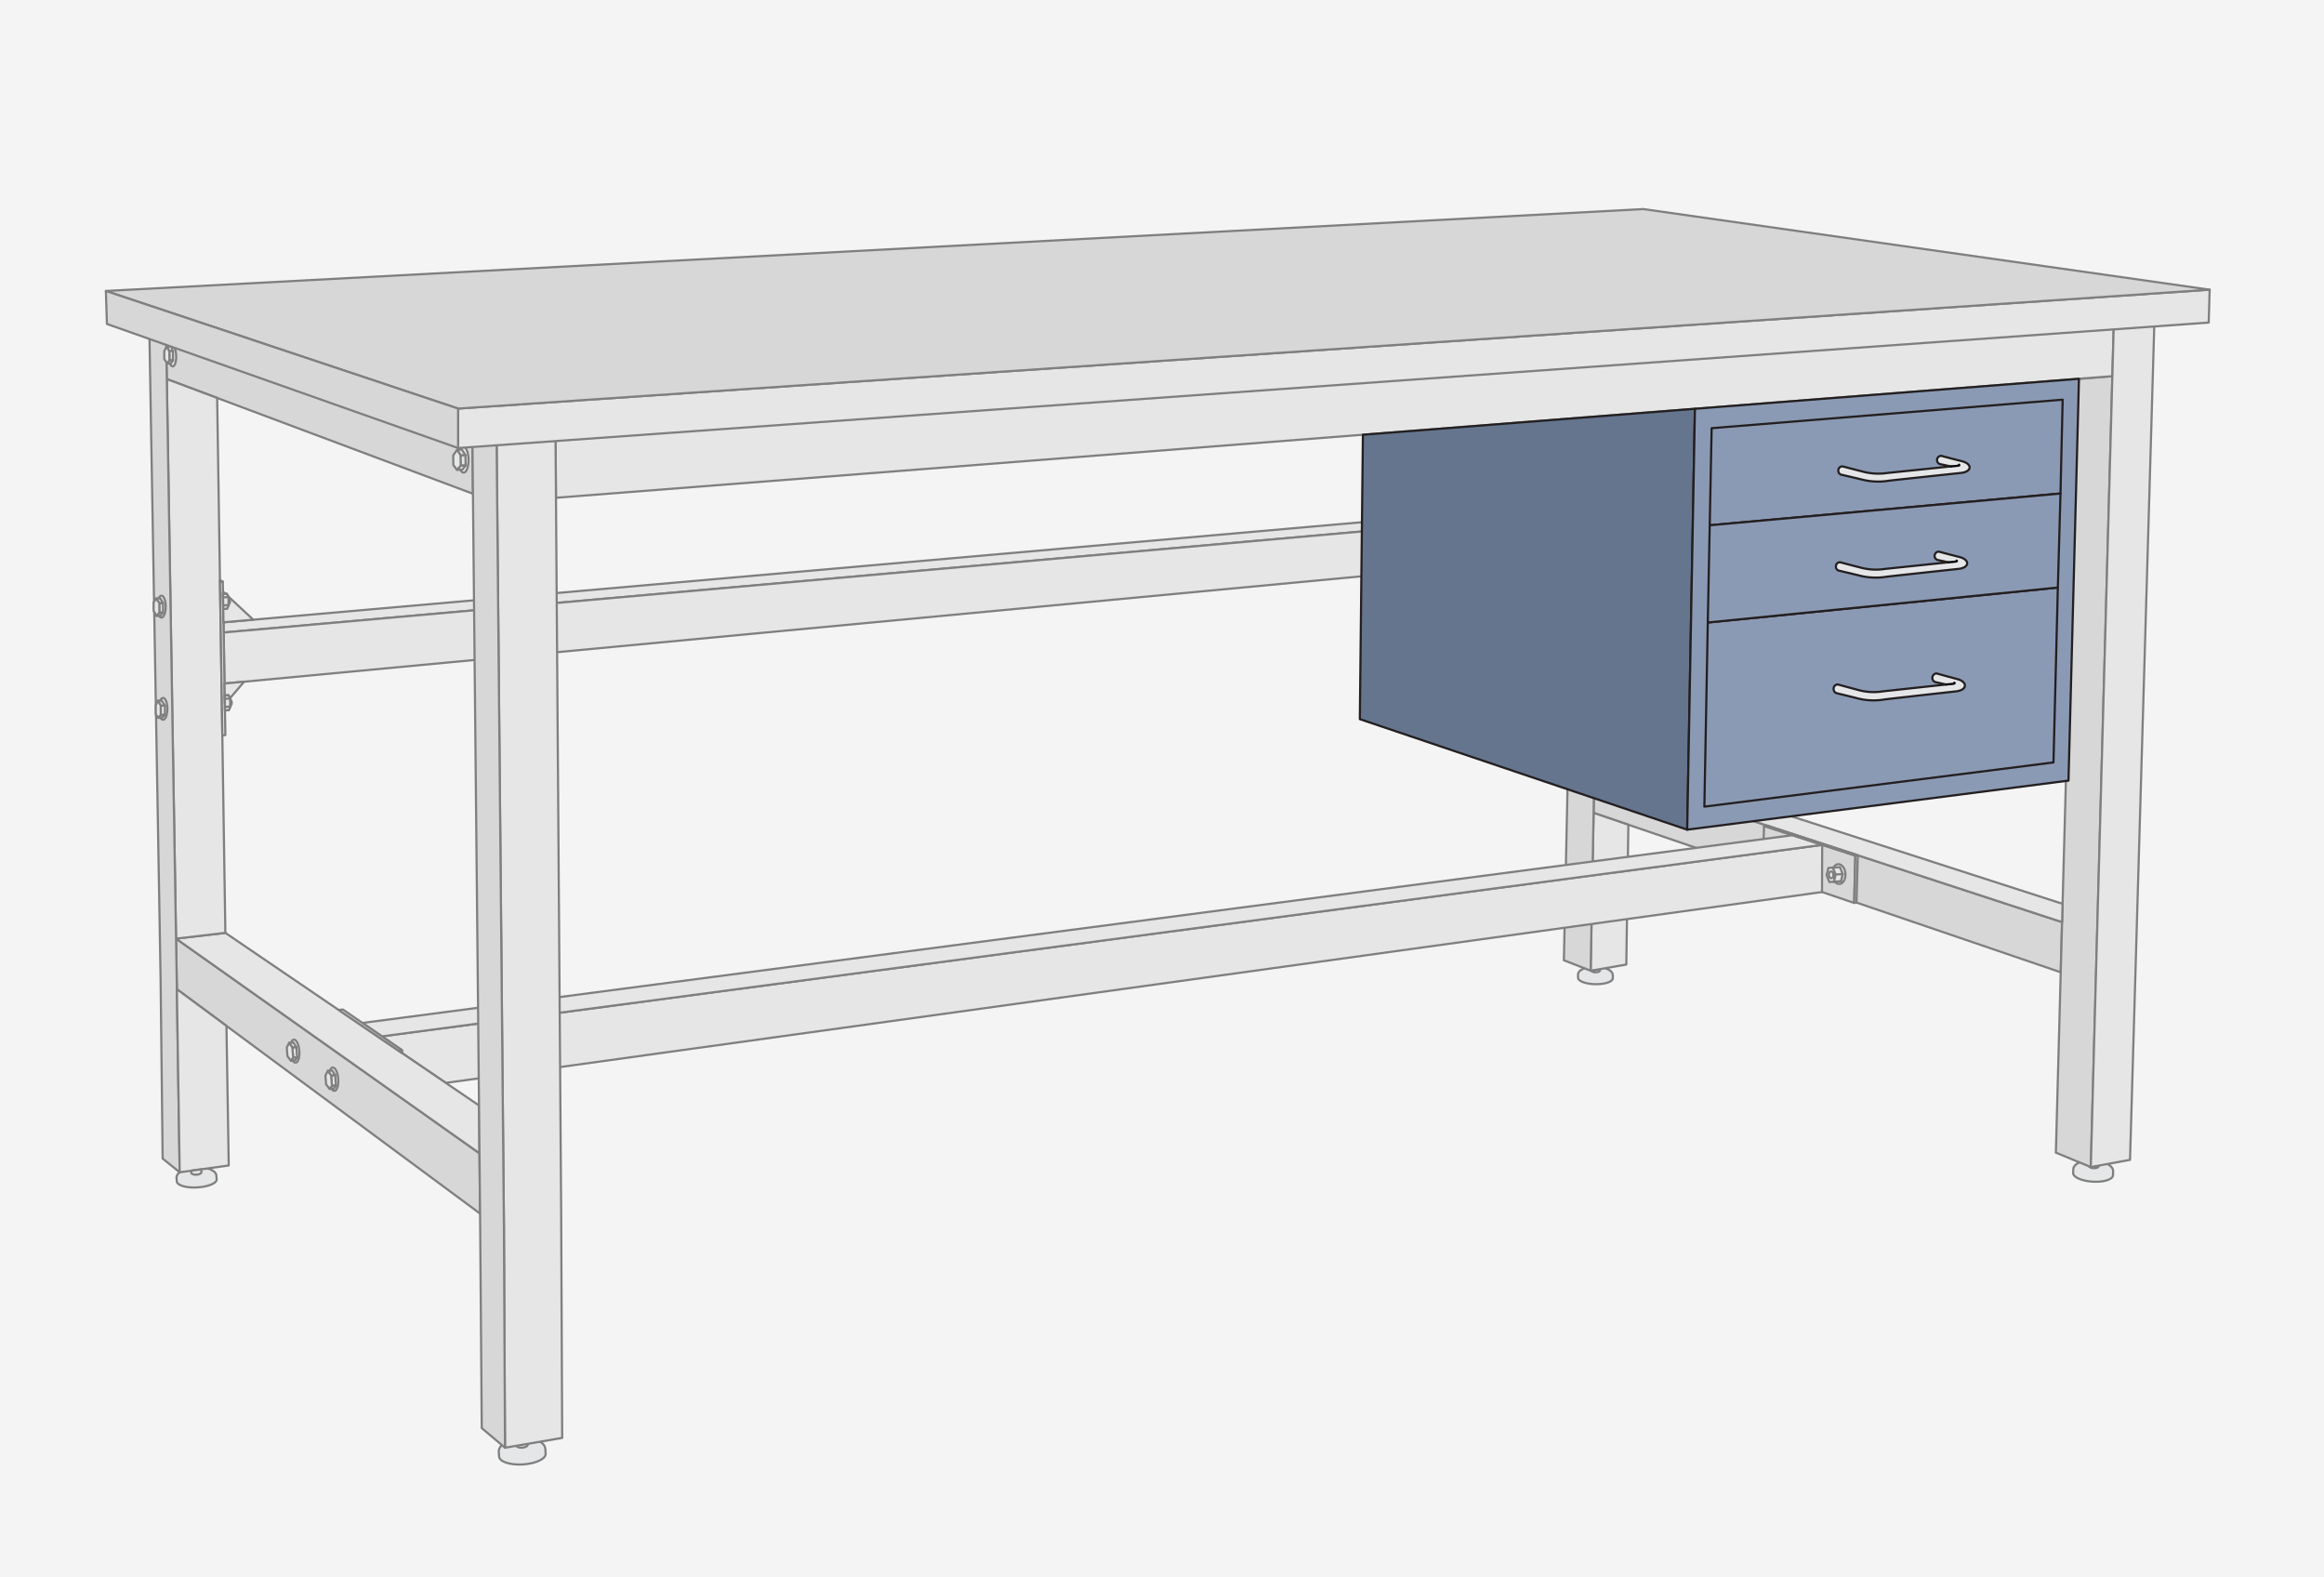<svg id="Layer_1" data-name="Layer 1" xmlns="http://www.w3.org/2000/svg" viewBox="0 0 504 342"><defs><style>.cls-1{fill:#f4f4f4;}.cls-2{fill:#d7d7d7;}.cls-10,.cls-11,.cls-12,.cls-13,.cls-14,.cls-2,.cls-3,.cls-4,.cls-5,.cls-6,.cls-7,.cls-8,.cls-9{stroke:#7f7f7f;}.cls-10,.cls-11,.cls-12,.cls-13,.cls-14,.cls-15,.cls-16,.cls-17,.cls-18,.cls-2,.cls-3,.cls-4,.cls-5,.cls-6,.cls-7,.cls-8,.cls-9{stroke-linecap:round;stroke-linejoin:round;}.cls-15,.cls-16,.cls-17,.cls-18,.cls-2,.cls-4,.cls-5,.cls-6,.cls-7{stroke-width:0.471px;}.cls-10,.cls-11,.cls-12,.cls-13,.cls-14,.cls-17,.cls-3,.cls-4,.cls-8,.cls-9{fill:#e5e6e7;}.cls-3{stroke-width:0.471px;}.cls-5{fill:#e6e6e6;}.cls-6{fill:#c1c1bd;}.cls-7{fill:#848483;}.cls-8{stroke-width:0.471px;}.cls-9{stroke-width:0.471px;}.cls-10{stroke-width:0.471px;}.cls-11{stroke-width:0.471px;}.cls-12{stroke-width:0.471px;}.cls-13{stroke-width:0.471px;}.cls-14{stroke-width:0.471px;}.cls-15{fill:#65758e;}.cls-15,.cls-16,.cls-17{stroke:#231f20;}.cls-16{fill:#8b9ab4;}.cls-18{fill:none;stroke:#000;}</style></defs><title>Teclab Hanging Base Cabinet (WUTS)</title><rect class="cls-1" x="-1.129" y="-1.519" width="506.258" height="345.037"/><polygon class="cls-2" points="446.906 210.801 345.597 176.242 345.759 166.743 447.199 199.926 446.906 210.801"/><polygon class="cls-2" points="382.561 179.082 402.361 185.513 402.109 195.77 382.278 189.039 382.561 179.082"/><ellipse class="cls-3" cx="398.767" cy="189.51" rx="1.447" ry="2.153" transform="translate(-12.677 29.376) rotate(-4.153)"/><polygon class="cls-4" points="397.495 188.115 396.513 188.186 396.132 189.749 396.735 191.24 397.717 191.169 398.097 189.606 397.495 188.115"/><polygon class="cls-4" points="397.717 191.169 399.24 191.058 399.621 189.495 399.019 188.004 397.495 188.115 398.097 189.606 397.717 191.169"/><polygon class="cls-4" points="398.097 189.606 399.621 189.495 399.24 191.058 397.717 191.169 398.097 189.606"/><ellipse class="cls-3" cx="397.115" cy="189.678" rx="0.492" ry="0.733" transform="translate(-12.693 29.256) rotate(-4.153)"/><polygon class="cls-5" points="402.109 195.77 402.617 195.693 402.896 185.433 402.361 185.513 402.109 195.77"/><path class="cls-4" d="M458.268,254.045l.004-.033a1.111,1.111,0,0,0,.002-.115v-.001h0c-.04-1.155-1.862-2.185-4.169-2.329-2.385-.15-4.386.702-4.469,1.903l-.036.825c-.062.9,1.82,1.75,4.205,1.9s4.369-.458,4.431-1.358Z"/><path class="cls-4" d="M453.676,253.132l-.679-.268a1.366,1.366,0,0,0,1.011.403c.589.037,1.082-.145,1.123-.409Z"/><path class="cls-4" d="M349.76,211.456l.002-.028a.834.834,0,0,0-.004-.095v-.001h0c-.088-.947-1.72-1.727-3.734-1.762-2.082-.036-3.784.736-3.801,1.726l.007.679c-.013.741,1.664,1.372,3.746,1.408s3.78-.535,3.793-1.276Z"/><path class="cls-4" d="M345.148,210.432v.107a1.344,1.344,0,0,0,.87.261c.527.009.957-.167.961-.393l.012-.294Z"/><polygon class="cls-5" points="345.597 176.242 353.139 178.815 352.694 209.127 344.958 210.465 345.597 176.242"/><path class="cls-4" d="M118.264,314.209c0-.014.001-.028,0-.042-.002-.048-.007-.095-.014-.142v-.002h0c-.207-1.414-2.464-2.412-5.163-2.25-2.789.167-4.992,1.509-4.922,2.998l.073,1.019c.053,1.115,2.356,1.884,5.145,1.717s5.007-1.206,4.954-2.321Z"/><path class="cls-4" d="M111.906,313.325v.015c.016.34.601.582,1.307.54s1.264-.352,1.248-.693l-.027-.287Z"/><polygon class="cls-2" points="347.709 52.908 341.925 52.002 339.886 173.743 339.156 208.195 344.958 210.465 345.587 176.743 345.588 176.743 347.709 52.908"/><polygon class="cls-5" points="57.413 69.512 86.991 78.986 347.545 62.498 347.709 52.908 57.413 69.512"/><polygon class="cls-5" points="341.925 52.002 43.015 68.885 46.751 70.121 347.709 52.908 341.925 52.002"/><polygon class="cls-5" points="341.126 99.731 346.883 101.151 346.43 101.205 340.677 99.795 341.126 99.731"/><polygon class="cls-2" points="346.43 101.205 340.677 99.795 340.233 128.289 345.959 129.776 346.43 101.205"/><polygon class="cls-2" points="35.983 70.737 36.173 82.191 102.566 107.053 102.433 93.623 35.983 70.737"/><path class="cls-5" d="M32.353,69.487l10.661-.602,3.737,1.236-10.768.616Zm3.63.936,9.264-.455L42.84,69.104l-9.232.54Z"/><path class="cls-5" d="M120.476,94.518l-12.781.917-5.262-1.812,12.646-.891Zm-5.71-1.472L104.159,93.78l4.007,1.342,10.427-.761Z"/><polygon class="cls-2" points="114.765 93.046 114.73 94.643 118.593 94.361 114.765 93.046"/><polygon class="cls-5" points="96.683 234.785 395.137 193.403 395.175 183.179 82.819 224.694 87.172 227.692 87.172 228.314 96.683 234.785"/><polygon class="cls-5" points="78.598 221.787 388.726 181.084 395.175 183.179 82.819 224.694 78.598 221.787"/><polygon class="cls-6" points="114.765 93.046 114.73 94.643 108.166 95.122 104.159 93.78 114.765 93.046"/><polygon class="cls-5" points="46.751 70.121 35.983 70.737 102.433 93.623 115.079 92.732 46.751 70.121"/><polygon class="cls-2" points="42.84 69.104 42.823 70.088 45.248 69.969 42.84 69.104"/><polygon class="cls-6" points="42.84 69.104 33.608 69.644 35.983 70.424 42.823 70.088 42.84 69.104"/><polygon class="cls-2" points="38.179 203.505 38.36 214.474 104.115 263.124 103.985 250.049 38.179 203.505"/><polygon class="cls-5" points="48.875 202.257 38.179 203.505 103.985 250.049 103.883 239.684 48.875 202.257"/><polygon class="cls-5" points="36.173 82.191 47.095 86.281 48.875 202.257 38.179 203.505 36.173 82.191"/><polygon class="cls-5" points="46.751 70.121 57.413 69.512 127.23 91.876 115.079 92.732 46.751 70.121"/><path class="cls-5" d="M355.362,52.471l-7.653.438-5.784-.906,7.586-.428Zm-5.85-.74-6.213.356,4.411.665,6.272-.352Z"/><polygon class="cls-5" points="339.399 53.384 347.709 52.908 450.859 69.075 441.91 69.705 339.399 53.384"/><polygon class="cls-2" points="349.512 51.73 349.512 52.65 353.981 52.399 349.512 51.73"/><polygon class="cls-6" points="349.512 51.73 349.512 52.65 347.709 52.751 343.298 52.086 349.512 51.73"/><polygon class="cls-5" points="339.399 54.304 339.399 53.384 441.91 69.705 437.619 70.007 339.399 54.304"/><polygon class="cls-5" points="347.541 62.708 355.362 64.058 353.616 165.734 345.759 166.743 347.541 62.708"/><polygon class="cls-2" points="453.43 253.035 445.851 249.907 450.376 82.161 458.103 81.558 453.43 253.035"/><polygon class="cls-5" points="115.079 92.732 120.476 94.518 458.413 70.258 450.859 69.075 115.079 92.732"/><polygon class="cls-5" points="120.476 94.518 120.573 107.923 458.103 81.558 458.413 70.258 120.476 94.518"/><polygon class="cls-5" points="447.306 195.96 447.199 199.926 345.759 166.743 353.616 165.734 447.306 195.96"/><path class="cls-5" d="M467.22,69.626l-8.807.632-7.554-1.184,8.746-.616Zm-7.622-.935-6.848.457,5.739.861,6.744-.444Z"/><polygon class="cls-2" points="459.598 68.691 459.598 69.936 465.233 69.565 459.598 68.691"/><polygon class="cls-6" points="459.598 68.691 452.75 69.148 458.489 70.009 459.598 69.936 459.598 68.691"/><polygon class="cls-5" points="355.362 52.471 347.709 52.908 450.859 69.075 459.605 68.458 355.362 52.471"/><ellipse class="cls-7" cx="54.232" cy="70.424" rx="1.148" ry="0.185"/><ellipse class="cls-7" cx="56.554" cy="71.287" rx="0.47" ry="0.157"/><ellipse class="cls-7" cx="68.45" cy="75.174" rx="0.522" ry="0.183"/><ellipse class="cls-7" cx="103.982" cy="86.653" rx="0.574" ry="0.157"/><ellipse class="cls-7" cx="117.208" cy="90.957" rx="0.522" ry="0.183"/><ellipse class="cls-7" cx="119.739" cy="91.714" rx="1.122" ry="0.313"/><ellipse class="cls-5" cx="345.372" cy="53.495" rx="1.033" ry="0.209"/><ellipse class="cls-7" cx="349.051" cy="54.058" rx="0.461" ry="0.141"/><ellipse class="cls-7" cx="367.182" cy="56.965" rx="0.548" ry="0.13"/><ellipse class="cls-7" cx="420.192" cy="65.313" rx="0.496" ry="0.157"/><ellipse class="cls-7" cx="439.523" cy="68.339" rx="0.496" ry="0.183"/><ellipse class="cls-7" cx="443.15" cy="68.965" rx="1.2" ry="0.261"/><ellipse class="cls-7" cx="350.764" cy="96.636" rx="0.817" ry="0.991"/><path class="cls-5" d="M350.764,95.644l-.028.002a1.055,1.055,0,0,1,.375.833.924.924,0,0,1-.789.99.714.714,0,0,0,.443.159,1.01,1.01,0,0,0,0-1.983Z"/><ellipse class="cls-7" cx="350.207" cy="133.959" rx="0.8" ry="0.939"/><path class="cls-5" d="M350.207,133.02l-.026.002a.99.99,0,0,1,.355.781.883.883,0,0,1-.774.938.717.717,0,0,0,.445.158.951.951,0,0,0,0-1.878Z"/><ellipse class="cls-8" cx="37.334" cy="77.042" rx="0.87" ry="2.4" transform="translate(-4.168 2.163) rotate(-3.143)"/><polygon class="cls-4" points="37.519 76.079 37.119 75.139 36.173 75.139 36.719 76.166 37.519 76.079"/><polygon class="cls-2" points="38.971 254.166 38.358 214.472 38.36 214.474 38.333 212.83 38.333 212.83 38.333 212.83 35.983 70.737 32.353 69.487 34.823 211.856 35.275 251.197 38.971 254.166"/><path class="cls-4" d="M37.519,78.131c0-.017-.765,0-.765,0l-.035-1.965.8-.087Z"/><polygon class="cls-4" points="37.014 78.861 37.519 78.131 36.753 78.131 36.249 78.774 37.014 78.861"/><polygon class="cls-4" points="36.173 75.139 35.623 76.079 35.623 77.853 36.249 78.774 36.753 78.131 36.719 76.166 36.173 75.139"/><ellipse class="cls-9" cx="100.486" cy="99.632" rx="1.122" ry="2.844" transform="translate(-2.458 2.542) rotate(-1.432)"/><rect class="cls-9" x="99.89" y="98.694" width="1.07" height="2.244" transform="translate(-2.463 2.541) rotate(-1.432)"/><polygon class="cls-4" points="100.932 98.681 100.145 97.474 99.154 97.499 99.862 98.707 100.932 98.681"/><polygon class="cls-4" points="100.988 100.923 100.254 101.829 99.08 101.858 99.918 100.95 100.988 100.923"/><polygon class="cls-4" points="99.08 101.858 98.324 100.833 98.272 98.747 99.154 97.499 99.862 98.707 99.918 100.95 99.08 101.858"/><ellipse class="cls-10" cx="63.922" cy="227.901" rx="0.989" ry="2.514" transform="translate(-17.374 5.604) rotate(-4.42)"/><rect class="cls-10" x="63.487" y="227.054" width="0.87" height="2.233" transform="translate(-17.395 5.605) rotate(-4.42)"/><polygon class="cls-4" points="64.269 227.023 63.63 226.031 62.707 226.102 63.402 227.09 64.269 227.023"/><polygon class="cls-4" points="64.442 229.25 63.986 229.905 63.09 229.974 63.574 229.317 64.442 229.25"/><polygon class="cls-4" points="63.402 227.09 62.707 226.102 62.193 227.099 62.34 229.004 63.09 229.974 63.574 229.317 63.402 227.09"/><ellipse class="cls-11" cx="72.341" cy="233.985" rx="1.008" ry="2.541" transform="translate(-17.825 6.274) rotate(-4.422)"/><rect class="cls-10" x="71.893" y="233.136" width="0.886" height="2.257" transform="translate(-17.84 6.272) rotate(-4.42)"/><polygon class="cls-4" points="72.691 233.105 72.04 232.102 71.099 232.174 71.807 233.173 72.691 233.105"/><polygon class="cls-4" points="72.865 235.356 72.4 236.018 71.487 236.089 71.981 235.424 72.865 235.356"/><polygon class="cls-4" points="71.807 233.173 71.099 232.174 70.574 233.183 70.723 235.108 71.487 236.089 71.981 235.424 71.807 233.173"/><polygon class="cls-5" points="73.429 218.963 74.385 218.886 87.172 227.692 86.472 227.838 73.429 218.963"/><polygon class="cls-5" points="87.172 227.692 87.172 228.314 86.472 227.838 87.172 227.692"/><path class="cls-4" d="M46.928,254.936c0-.011.001-.021,0-.032a1.005,1.005,0,0,0-.012-.108v-.001h0c-.178-1.076-2.111-1.836-4.421-1.713-2.388.127-4.276,1.149-4.215,2.282l.063.776c.045.849,2.018,1.434,4.406,1.307s4.288-.918,4.243-1.767Z"/><polygon class="cls-5" points="49.112 222.429 49.606 252.693 38.971 254.166 38.36 214.474 49.112 222.429"/><path class="cls-4" d="M41.482,253.819v.456c.014.259.515.443,1.119.411s1.083-.268,1.069-.527v-.643Z"/><polygon class="cls-2" points="346.653 62.554 346.653 55.464 437.619 70.007 403.678 72.399 346.653 62.554"/><ellipse class="cls-4" cx="348.59" cy="58.182" rx="1.374" ry="2.07"/><polygon class="cls-4" points="347.481 56.756 346.546 56.756 346.078 58.228 346.546 59.7 347.481 59.7 347.949 58.228 347.481 56.756"/><polygon class="cls-4" points="347.481 59.7 348.932 59.7 349.399 58.228 348.932 56.756 347.481 56.756 347.949 58.228 347.481 59.7"/><polygon class="cls-4" points="347.949 58.228 349.399 58.228 348.932 59.7 347.481 59.7 347.949 58.228"/><ellipse class="cls-4" cx="347.014" cy="58.228" rx="0.468" ry="0.705"/><polygon class="cls-5" points="346.43 101.205 345.959 129.776 346.39 129.659 346.883 101.151 346.43 101.205"/><polygon class="cls-5" points="346.273 110.707 340.529 109.246 48.466 134.925 48.503 137.138 346.273 110.707"/><polygon class="cls-5" points="346.118 120.15 346.273 110.707 48.503 137.138 48.689 148.203 346.118 120.15"/><polygon class="cls-5" points="340.66 100.871 333.49 109.865 333.959 109.823 340.651 101.432 340.66 100.871"/><polygon class="cls-5" points="340.529 109.246 333.959 109.823 340.651 101.432 340.529 109.246"/><polygon class="cls-5" points="335.237 121.143 340.258 126.659 340.352 120.676 335.237 121.143"/><ellipse class="cls-3" cx="342.521" cy="124.152" rx="1.313" ry="2.07" transform="matrix(0.997, -0.072, 0.072, 0.997, -8.092, 25.131)"/><polygon class="cls-4" points="341.361 122.807 340.469 122.871 340.13 124.372 340.682 125.808 341.574 125.743 341.913 124.242 341.361 122.807"/><polygon class="cls-4" points="341.574 125.743 342.956 125.643 343.295 124.142 342.743 122.706 341.361 122.807 341.913 124.242 341.574 125.743"/><polygon class="cls-4" points="341.913 124.242 343.295 124.142 342.956 125.643 341.574 125.743 341.913 124.242"/><ellipse class="cls-3" cx="341.022" cy="124.307" rx="0.447" ry="0.705" transform="translate(-8.107 25.023) rotate(-4.153)"/><ellipse class="cls-3" cx="342.815" cy="105.09" rx="1.313" ry="2.07" transform="matrix(0.997, -0.072, 0.072, 0.997, -6.71, 25.102)"/><polygon class="cls-4" points="341.655 103.744 340.763 103.809 340.424 105.31 340.976 106.745 341.868 106.681 342.207 105.18 341.655 103.744"/><polygon class="cls-4" points="341.868 106.681 343.25 106.58 343.589 105.08 343.037 103.644 341.655 103.744 342.207 105.18 341.868 106.681"/><polygon class="cls-4" points="342.207 105.18 343.589 105.08 343.25 106.58 341.868 106.681 342.207 105.18"/><ellipse class="cls-12" cx="341.322" cy="105.254" rx="0.447" ry="0.705" transform="translate(-6.724 24.987) rotate(-4.152)"/><polygon class="cls-5" points="47.708 126.185 48.319 126.115 48.875 159.368 48.219 159.473 47.708 126.185"/><polygon class="cls-5" points="48.319 126.115 47.701 125.733 47.708 126.185 48.319 126.115"/><polygon class="cls-5" points="48.466 134.925 54.924 134.357 48.355 128.25 48.466 134.925"/><polygon class="cls-5" points="48.689 148.203 52.942 147.802 48.782 152.668 48.689 148.203"/><polygon class="cls-4" points="48.364 128.791 49.171 128.733 49.589 129.455 49.589 131.185 49.249 131.967 48.418 132.032 48.364 128.791"/><polygon class="cls-4" points="49.589 129.455 48.376 129.515 48.364 128.791 49.171 128.733 49.589 129.455"/><polygon class="cls-4" points="49.589 131.185 48.405 131.263 48.418 132.032 49.249 131.967 49.589 131.185"/><path class="cls-4" d="M49.589,129.711s.248-.013.287.613-.287.691-.287.691Z"/><polygon class="cls-4" points="48.741 150.79 49.548 150.731 49.965 151.453 49.965 153.183 49.626 153.966 48.795 154.031 48.741 150.79"/><polygon class="cls-4" points="49.965 151.453 48.753 151.514 48.741 150.79 49.548 150.731 49.965 151.453"/><polygon class="cls-4" points="49.965 153.183 48.782 153.262 48.795 154.031 49.626 153.966 49.965 153.183"/><path class="cls-4" d="M49.965,151.709s.248-.013.287.613-.287.691-.287.691Z"/><polygon class="cls-5" points="121.706 264.816 121.713 264.815 121.695 262.45 121.695 262.45 121.695 262.45 120.476 94.518 107.695 95.436 109.284 265.518 109.284 265.518 109.521 313.884 121.921 311.756 121.706 264.816"/><polygon class="cls-2" points="109.521 313.884 109.288 266.939 109.297 266.946 109.277 264.851 109.277 264.85 109.277 264.85 107.695 95.436 102.433 93.623 104.104 261.947 104.477 309.634 109.521 313.884"/><polygon class="cls-5" points="467.22 69.626 458.413 70.258 454.519 212.279 454.519 212.279 454.489 213.384 454.489 213.388 454.489 213.388 453.43 253.035 461.933 251.463 463.081 211.927 463.081 211.927 467.22 69.626"/><polygon class="cls-5" points="383.193 178.988 382.561 179.082 402.361 185.513 402.896 185.433 383.193 178.988"/><ellipse class="cls-13" cx="350.206" cy="133.916" rx="2.015" ry="1.766" transform="translate(127.864 435.813) rotate(-74.555)"/><polygon class="cls-4" points="350.677 132.62 350.086 132.515 349.181 133.298 349.181 134.898 349.842 135.281 349.763 133.707 350.677 132.62"/><polygon class="cls-4" points="350.677 132.62 349.763 133.707 349.842 135.281 350.825 135.637 351.86 134.538 351.79 133.176 350.677 132.62"/><ellipse class="cls-14" cx="350.56" cy="96.631" rx="2.015" ry="1.766" transform="translate(164.065 408.8) rotate(-74.556)"/><polygon class="cls-4" points="351.031 95.34 350.44 95.235 349.535 96.018 349.535 97.618 350.196 98.001 350.117 96.427 351.031 95.34"/><polygon class="cls-4" points="351.031 95.34 350.117 96.427 350.196 98.001 351.179 98.357 352.214 97.259 352.144 95.896 351.031 95.34"/><polygon class="cls-5" points="479.203 62.809 478.994 69.936 99.347 97.14 99.347 88.583 479.203 62.809"/><polygon class="cls-2" points="479.203 62.809 99.347 88.583 22.962 63.087 356.381 45.33 479.203 62.809"/><polygon class="cls-2" points="22.962 63.087 23.188 70.238 99.347 97.14 99.347 88.583 22.962 63.087"/><polygon class="cls-15" points="295.569 94.254 294.905 155.923 365.899 179.884 367.575 88.629 295.569 94.254"/><polygon class="cls-16" points="365.899 179.884 448.589 169.247 450.859 82.124 367.575 88.629 365.899 179.884"/><polygon class="cls-16" points="370.364 134.965 446.28 127.388 445.33 165.306 369.621 174.894 370.364 134.965"/><ellipse class="cls-4" cx="35.014" cy="131.524" rx="0.922" ry="2.383"/><rect class="cls-4" x="34.562" y="130.759" width="0.795" height="2.07"/><polygon class="cls-4" points="35.357 130.759 34.771 129.75 33.849 129.75 34.562 130.759 35.357 130.759"/><polygon class="cls-4" points="35.357 132.828 34.753 133.524 33.936 133.524 34.562 132.828 35.357 132.828"/><polygon class="cls-4" points="34.562 130.759 33.849 129.75 33.31 130.637 33.31 132.428 33.936 133.524 34.562 132.828 34.562 130.759"/><ellipse class="cls-4" cx="35.357" cy="153.686" rx="0.94" ry="2.374"/><rect class="cls-4" x="34.862" y="152.981" width="0.9" height="2.035"/><polygon class="cls-4" points="35.762 152.981 35.097 151.925 34.262 151.925 34.862 152.981 35.762 152.981"/><polygon class="cls-4" points="35.762 155.016 35.11 155.629 34.314 155.629 34.862 155.016 35.762 155.016"/><polygon class="cls-4" points="34.314 155.629 33.779 154.846 33.779 152.877 34.262 151.925 34.862 152.981 34.862 155.016 34.314 155.629"/><polygon class="cls-16" points="371.199 92.836 447.324 86.653 446.854 107.001 370.782 113.889 371.199 92.836"/><polygon class="cls-16" points="370.782 113.889 446.854 107.001 446.28 127.388 370.364 134.965 370.782 113.889"/><path class="cls-17" d="M424.416,147.213c-2.645-.692-4.289-1.163-4.289-1.163a.737.737,0,0,0-.23-.038.966.966,0,0,0-.029,1.909l2.203.487s-11.096,1.202-13.694,1.48a12.411,12.411,0,0,1-4.933-.174c-1.111-.284-4.324-1.16-4.752-1.276-.015-.004-.03-.009-.045-.012l-.003-.001h0a.733.733,0,0,0-.157-.018.901.901,0,0,0-.835.956.952.952,0,0,0,.574.907h0a.734.734,0,0,0,.18.043c.523.127,2.13.517,4.063,1a13.851,13.851,0,0,0,6.226.33c2.835-.33,12.177-1.381,15.478-1.743C426.708,149.625,426.759,147.826,424.416,147.213Z"/><path class="cls-18" d="M422.071,148.409s.791-.072,1.435-.141.322-.241.322-.241"/><path class="cls-17" d="M424.91,120.759c-2.645-.666-4.29-1.121-4.29-1.121a.761.761,0,0,0-.23-.036.926.926,0,0,0-.029,1.84l2.203.47s-11.096,1.159-13.694,1.427a12.868,12.868,0,0,1-4.933-.168c-1.111-.274-4.324-1.118-4.751-1.23-.015-.004-.03-.009-.045-.012l-.003-.001h0a.76.76,0,0,0-.157-.017.881.881,0,0,0-.835.921.917.917,0,0,0,.574.874h0a.767.767,0,0,0,.18.042c.523.122,2.13.498,4.063.964a14.353,14.353,0,0,0,6.226.319c2.835-.319,12.177-1.331,15.478-1.68C427.202,123.084,427.253,121.35,424.91,120.759Z"/><path class="cls-18" d="M422.565,121.912s.791-.069,1.435-.136.322-.233.322-.233"/><path class="cls-17" d="M425.436,99.982c-2.645-.66-4.29-1.11-4.29-1.11a.767.767,0,0,0-.23-.036.916.916,0,0,0-.029,1.822l2.203.465s-11.096,1.147-13.694,1.413a12.996,12.996,0,0,1-4.933-.166c-1.111-.271-4.324-1.107-4.751-1.218-.015-.004-.03-.009-.045-.012l-.003-.001h0a.774.774,0,0,0-.157-.017.876.876,0,0,0-.835.912.908.908,0,0,0,.574.866h0a.767.767,0,0,0,.18.042c.523.121,2.13.493,4.063.954a14.493,14.493,0,0,0,6.226.315c2.835-.315,12.177-1.318,15.478-1.663C427.728,102.283,427.778,100.566,425.436,99.982Z"/><path class="cls-18" d="M423.09,101.123s.791-.068,1.435-.135.322-.23.322-.23"/></svg>